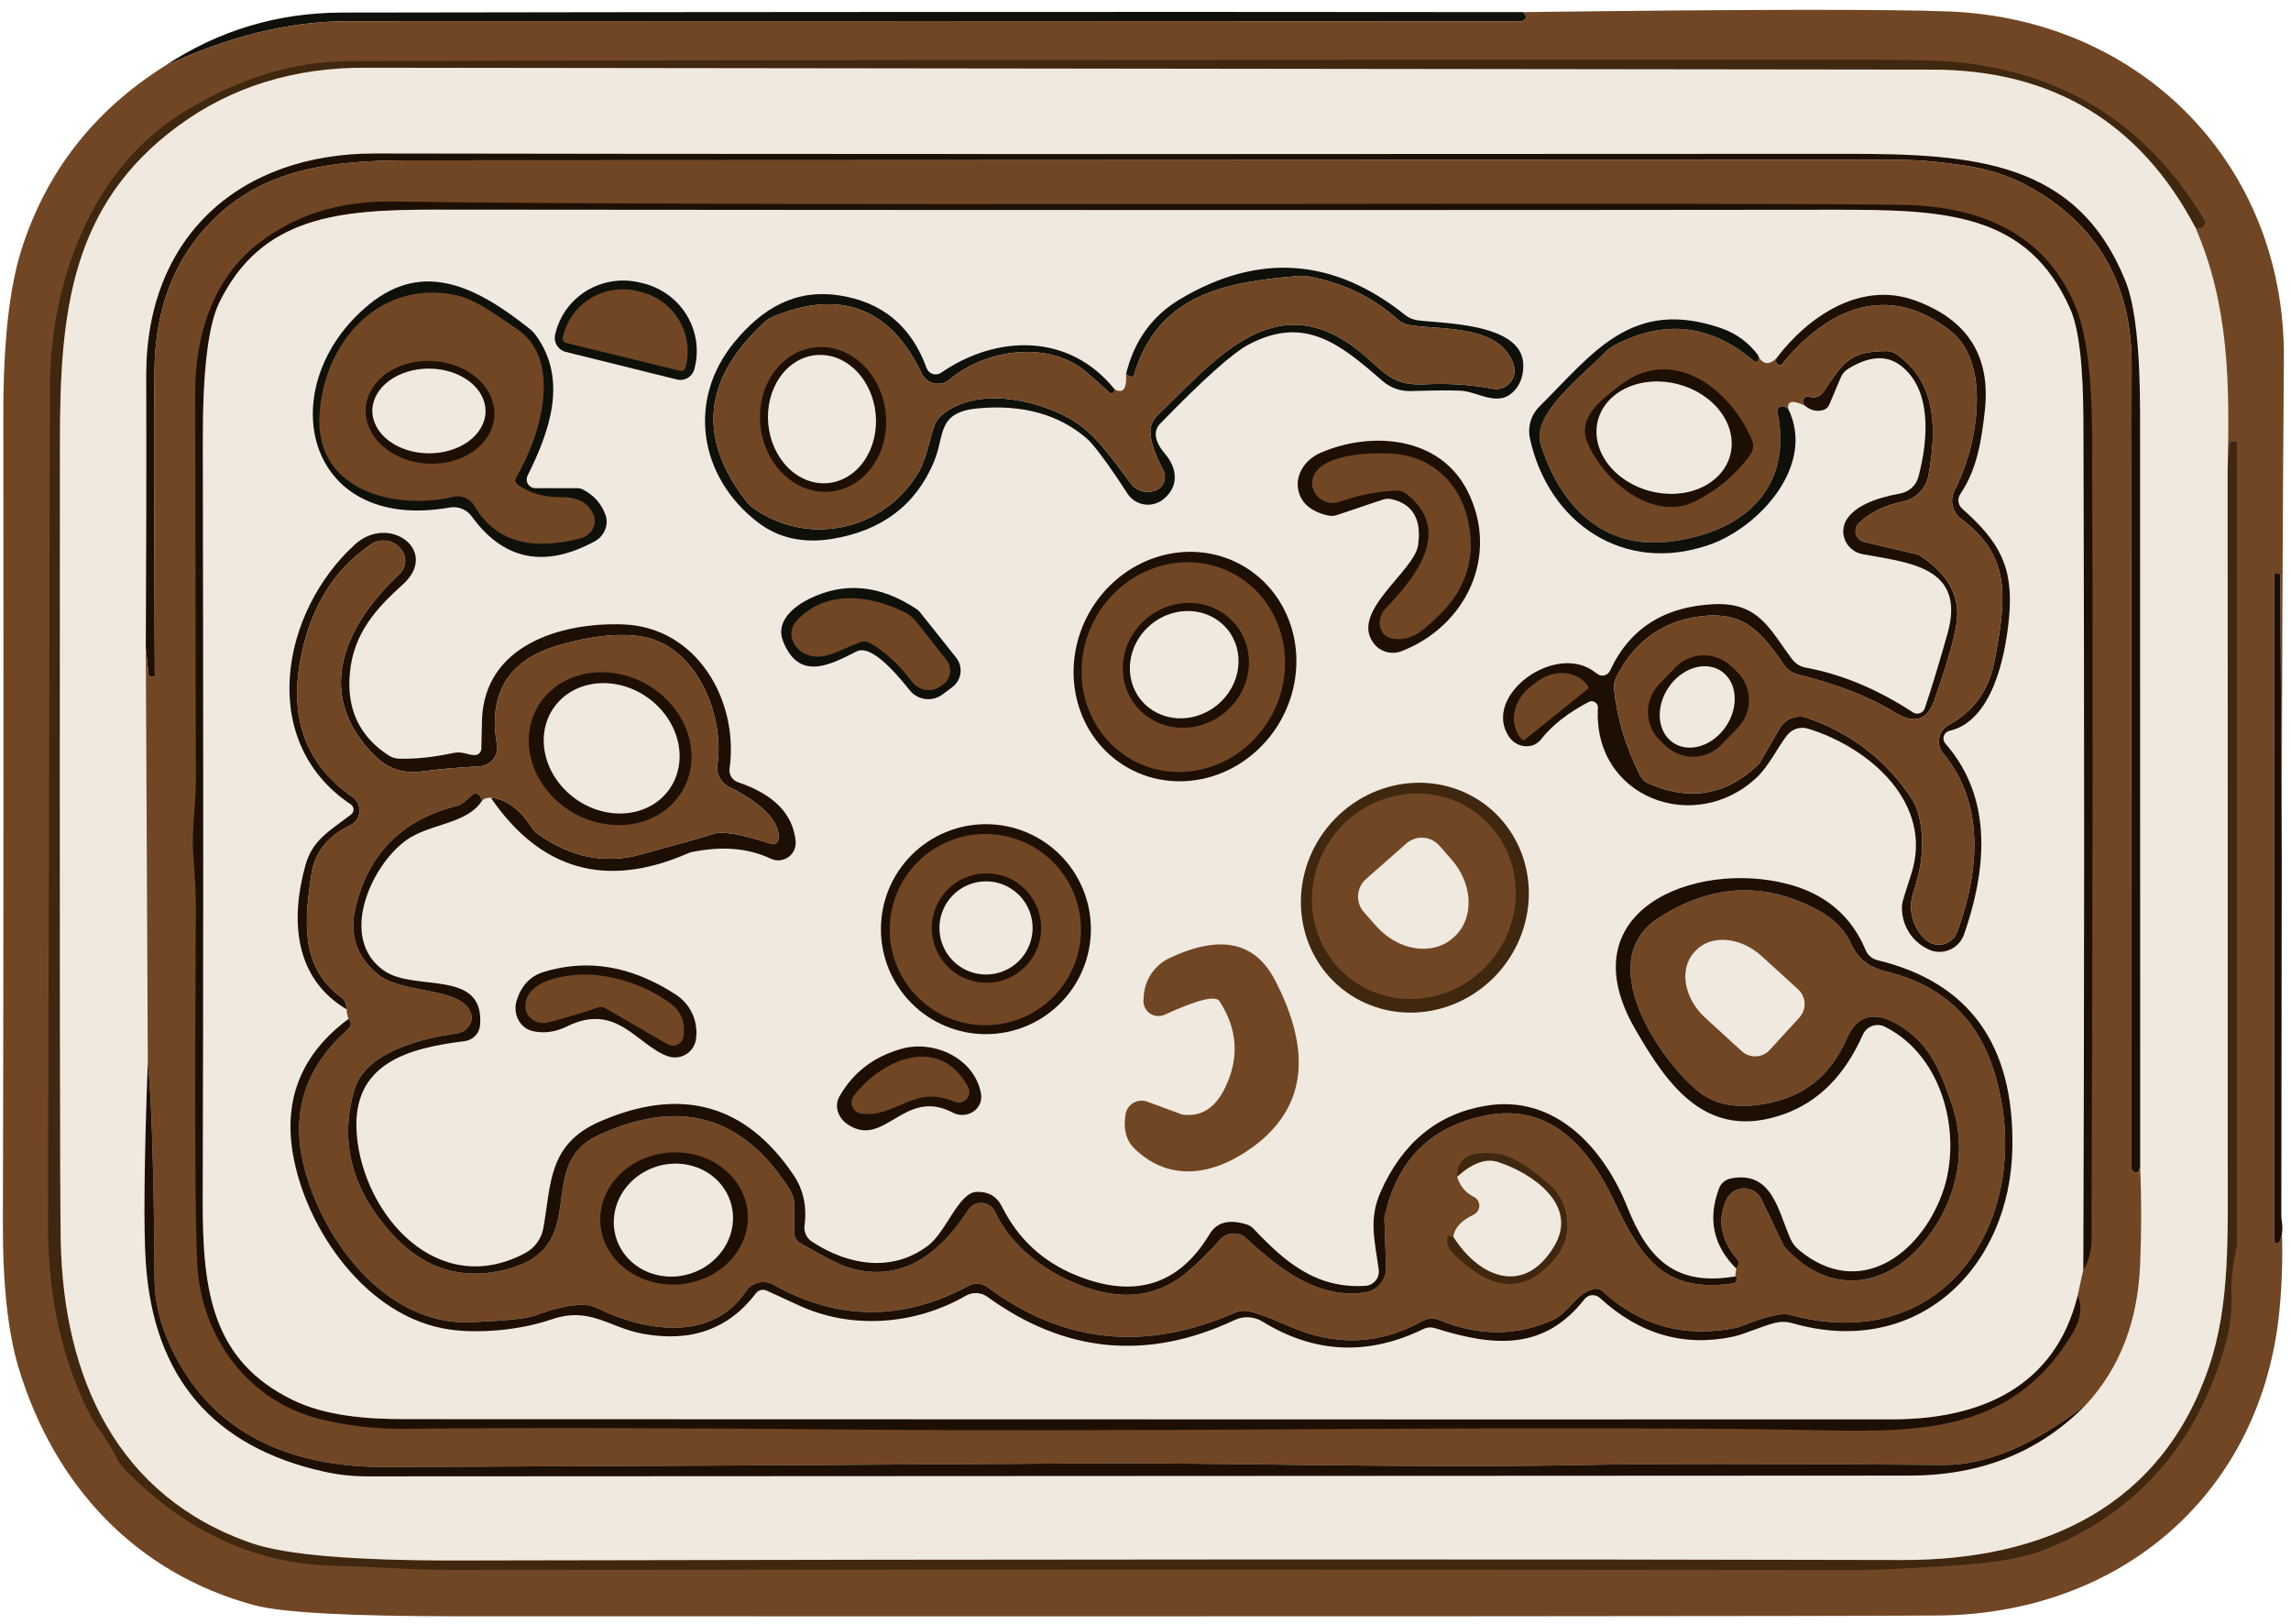 <?xml version="1.0" encoding="UTF-8"?> <svg xmlns="http://www.w3.org/2000/svg" width="206" height="146" viewBox="0 0 206 146" fill="none"><path d="M136.96 1.09C137.087 1.23 137.17 1.36 137.21 1.48C137.224 1.532 137.221 1.587 137.2 1.64C137.178 1.693 137.14 1.742 137.088 1.785C137.036 1.827 136.971 1.862 136.898 1.885C136.826 1.909 136.748 1.92 136.67 1.92C101.53 1.893 66.39 1.89 31.25 1.91C26.023 1.917 20.54 3.26 14.8 5.94C19.613 2.747 24.93 1.143 30.75 1.13C66.156 1.07 101.56 1.057 136.96 1.09Z" fill="#0E1009"></path><path d="M205.17 77.21L205.04 51.72C205.04 51.667 205.019 51.616 204.981 51.579C204.944 51.541 204.893 51.52 204.84 51.52H204.56C204.539 51.52 204.518 51.529 204.503 51.544C204.488 51.559 204.48 51.579 204.48 51.6V111.54C204.477 111.597 204.494 111.653 204.527 111.699C204.56 111.744 204.608 111.778 204.663 111.793C204.718 111.808 204.776 111.804 204.828 111.782C204.88 111.759 204.923 111.72 204.95 111.67C205.217 111.217 205.277 110.473 205.13 109.44C205.283 112.233 205.23 115 204.97 117.74C203.4 134.3 190.67 145.13 174.24 145.25C164.96 145.317 120.613 145.34 41.2 145.32C31.473 145.32 25.373 144.99 22.9 144.33C12.29 141.49 4.89 133.65 1.67 122.97C0.71 119.79 0.24 115.433 0.26 109.9C0.313 90.067 0.327 65.817 0.3 37.15C0.3 30.81 0.837 25.93 1.91 22.51C4.123 15.49 8.42 9.967 14.8 5.94C20.54 3.26 26.023 1.917 31.25 1.91C66.39 1.89 101.53 1.893 136.67 1.92C136.748 1.92 136.826 1.909 136.898 1.885C136.971 1.862 137.036 1.827 137.088 1.785C137.14 1.742 137.178 1.693 137.2 1.64C137.221 1.587 137.224 1.532 137.21 1.48C137.17 1.36 137.087 1.23 136.96 1.09C156.987 0.837 169.747 0.817 175.24 1.03C192.58 1.71 205.49 14.85 205.36 32.25C205.247 47.237 205.183 62.223 205.17 77.21Z" fill="#714625"></path><path d="M197.41 20.47C192.423 11.01 184.533 6.273 173.74 6.26C81.267 6.153 34.353 6.097 33 6.09C26.5 6.043 20.847 7.783 16.04 11.31C6.29 18.46 5.39 28.19 5.39 39.75C5.363 83.977 5.387 107.893 5.46 111.5C5.69 123.94 10.56 134.58 22.64 138.75C25.693 139.797 31.827 140.313 41.04 140.3C95.28 140.187 138.603 140.173 171.01 140.26C183.77 140.3 194.34 135.47 198.61 122.94C200.54 117.29 200.31 111.19 200.31 103.75C200.317 83.25 200.313 62.75 200.3 42.25L200.46 39.97C200.463 39.93 200.473 39.89 200.491 39.854C200.508 39.818 200.533 39.786 200.563 39.76C200.593 39.734 200.627 39.714 200.665 39.702C200.702 39.69 200.741 39.686 200.78 39.69L201.04 39.71C201.065 39.712 201.088 39.725 201.105 39.745C201.121 39.766 201.13 39.792 201.13 39.82V111.75C201.13 111.923 201.113 112.094 201.08 112.26C200.753 113.747 200.61 115.1 200.65 116.32C200.69 117.747 200.567 119.023 200.28 120.15C198 129.17 192.46 136.02 183.68 139.39C181.887 140.083 179.18 140.54 175.56 140.76C171.313 141.027 168.543 141.16 167.25 141.16C126.803 141.113 84.61 141.11 40.67 141.15C37.08 141.16 33.97 140.87 30.04 140.78C22.947 140.613 16.643 137.693 11.13 132.02C10.872 131.755 10.659 131.448 10.5 131.11C10.193 130.437 9.61 129.493 8.75 128.28C8.31 127.66 7.807 126.697 7.24 125.39C5.28 120.857 4.307 115.73 4.32 110.01C4.373 85.377 4.43 60.293 4.49 34.76C4.52 25.47 8.17 15.23 16.41 10.14C21.397 7.067 26.347 5.52 31.26 5.5C54.573 5.407 100.57 5.367 169.25 5.38C172.397 5.38 174.64 5.45 175.98 5.59C185.727 6.577 193.13 11.297 198.19 19.75C198.234 19.825 198.258 19.911 198.259 19.998C198.26 20.085 198.239 20.171 198.198 20.247C198.156 20.323 198.096 20.386 198.023 20.43C197.949 20.475 197.866 20.499 197.78 20.5C197.713 20.507 197.59 20.497 197.41 20.47Z" fill="#40270F"></path><path d="M197.41 20.47C200.44 27.45 200.49 34.45 200.3 42.25C200.313 62.75 200.317 83.25 200.31 103.75C200.31 111.19 200.54 117.29 198.61 122.94C194.34 135.47 183.77 140.3 171.01 140.26C138.603 140.173 95.28 140.187 41.04 140.3C31.827 140.313 25.693 139.797 22.64 138.75C10.56 134.58 5.69 123.94 5.46 111.5C5.387 107.893 5.363 83.977 5.39 39.75C5.39 28.19 6.29 18.46 16.04 11.31C20.847 7.783 26.5 6.043 33 6.09C34.353 6.097 81.267 6.153 173.74 6.26C184.533 6.273 192.423 11.01 197.41 20.47Z" fill="#F0E9DF"></path><path d="M192.44 104.97C192.34 105.243 192.263 105.387 192.21 105.4C192.138 105.417 192.063 105.417 191.991 105.4C191.919 105.384 191.851 105.351 191.794 105.305C191.736 105.259 191.69 105.2 191.658 105.134C191.626 105.067 191.609 104.994 191.61 104.92C191.597 87.587 191.617 63.55 191.67 32.81C191.683 25.45 188.533 20.067 182.22 16.66C180.633 15.8 178.77 15.207 176.63 14.88C174.377 14.54 172.417 14.37 170.75 14.37C155.63 14.363 110.963 14.38 36.75 14.42C30.17 14.42 24.25 15.07 19.67 19.28C15.89 22.753 13.963 27.413 13.89 33.26C13.843 36.453 13.853 45.623 13.92 60.77C13.92 60.786 13.914 60.801 13.902 60.812C13.891 60.824 13.876 60.83 13.86 60.83H13.57C13.518 60.83 13.467 60.811 13.428 60.776C13.389 60.74 13.365 60.692 13.36 60.64L13.11 58.28C13.156 50.107 13.17 41.93 13.15 33.75C13.13 21.28 21.54 13.78 33.75 13.8C61.17 13.853 105.203 13.863 165.85 13.83C177.59 13.82 186.77 14.48 191.12 25.28C191.993 27.46 192.43 31.47 192.43 37.31C192.43 59.883 192.433 82.437 192.44 104.97Z" fill="#1D0F03"></path><path d="M192.44 104.97C192.56 107.897 192.557 110.823 192.43 113.75C192.217 118.797 190.613 122.96 187.62 126.24C182.913 129.913 178.623 131.737 174.75 131.71C159.17 131.597 148.297 131.6 142.13 131.72C126.9 132.02 110.09 131.5 98.28 131.57C77.573 131.71 56.397 131.82 34.75 131.9C27.02 131.94 20.26 129.5 16.38 123.02C14.74 120.28 13.913 117.607 13.9 115C13.833 105.24 13.63 98.72 13.29 95.44L13.11 58.28L13.36 60.64C13.365 60.692 13.389 60.74 13.428 60.776C13.467 60.811 13.518 60.83 13.57 60.83H13.86C13.876 60.83 13.891 60.824 13.902 60.812C13.914 60.801 13.92 60.786 13.92 60.77C13.853 45.623 13.843 36.453 13.89 33.26C13.963 27.413 15.89 22.753 19.67 19.28C24.25 15.07 30.17 14.42 36.75 14.42C110.963 14.38 155.63 14.363 170.75 14.37C172.417 14.37 174.377 14.54 176.63 14.88C178.77 15.207 180.633 15.8 182.22 16.66C188.533 20.067 191.683 25.45 191.67 32.81C191.617 63.55 191.597 87.587 191.61 104.92C191.609 104.994 191.626 105.067 191.658 105.134C191.69 105.2 191.736 105.259 191.794 105.305C191.851 105.351 191.919 105.384 191.991 105.4C192.063 105.417 192.138 105.417 192.21 105.4C192.263 105.387 192.34 105.243 192.44 104.97Z" fill="#714625"></path><path d="M187.32 114.2C187.42 88.753 187.423 63.297 187.33 37.83C187.317 32.863 186.923 29.513 186.15 27.78C182.33 19.16 175 18.85 165.06 18.86C133.587 18.9 91.62 18.897 39.16 18.85C30.36 18.84 23.51 19.48 19.73 27.18C18.723 29.22 18.227 33.34 18.24 39.54C18.293 67.02 18.29 89.84 18.23 108C18.21 116.12 19.09 122.36 26.34 125.88C29.26 127.3 32.93 127.59 36.25 127.59C118.263 127.617 162.93 127.623 170.25 127.61C178.06 127.59 184.78 124.72 186.81 116.5C187.277 117.493 187.09 118.68 186.25 120.06C180.64 129.24 171.82 128.75 162 128.56C153.213 128.393 139.047 128.37 119.5 128.49C100.933 128.603 87.1 128.62 78 128.54C60.64 128.38 46.807 128.353 36.5 128.46C33.853 128.493 31.297 128.207 28.83 127.6C22.28 126 18.19 120.23 17.76 113.95C17.547 110.737 17.497 99.977 17.61 81.67C17.623 80.603 17.547 78.993 17.38 76.84C17.22 74.65 17.62 72.13 17.61 70.38C17.57 47.573 17.55 35.863 17.55 35.25C17.54 30.4 19.03 25.24 23.06 22.03C26.4 19.357 30.48 18.053 35.3 18.12C48.953 18.313 74.103 18.387 110.75 18.34C144.583 18.293 164.67 18.32 171.01 18.42C178.937 18.54 184.14 21.583 186.62 27.55C187.587 29.877 188.083 33.697 188.11 39.01C188.19 55.603 188.173 79.767 188.06 111.5C188.06 112.493 187.813 113.393 187.32 114.2Z" fill="#1D0F03"></path><path d="M187.32 114.2L186.81 116.5C184.78 124.72 178.06 127.59 170.25 127.61C162.93 127.623 118.263 127.617 36.25 127.59C32.93 127.59 29.26 127.3 26.34 125.88C19.09 122.36 18.21 116.12 18.23 108C18.29 89.84 18.293 67.02 18.24 39.54C18.227 33.34 18.723 29.22 19.73 27.18C23.51 19.48 30.36 18.84 39.16 18.85C91.62 18.897 133.587 18.9 165.06 18.86C175 18.85 182.33 19.16 186.15 27.78C186.923 29.513 187.317 32.863 187.33 37.83C187.423 63.297 187.42 88.753 187.32 114.2Z" fill="#F0E9DF"></path><path d="M100.22 35C100.2 35.24 100.113 35.37 99.96 35.39C99.936 35.396 99.91 35.396 99.888 35.389C99.864 35.382 99.844 35.368 99.83 35.35C98.597 34.25 97.857 33.597 97.61 33.39C94.24 30.61 88.67 31.37 85.37 34.13C85.181 34.287 84.959 34.399 84.72 34.458C84.482 34.516 84.233 34.52 83.994 34.467C83.754 34.415 83.53 34.309 83.339 34.157C83.148 34.005 82.994 33.811 82.89 33.59C80.077 27.697 75.64 25.98 69.58 28.44C69.263 28.566 68.974 28.749 68.73 28.98C63.223 34.033 62.683 39.4 67.11 45.08C67.309 45.338 67.548 45.565 67.82 45.75C72.84 49.21 79.45 47.6 82.49 42.63C83.41 41.12 83.59 39.3 84.07 38.14C84.195 37.844 84.39 37.577 84.64 37.36C87.65 34.76 92.93 35.85 96.09 37.58C98.47 38.88 99.96 41.22 101.68 43.48C101.924 43.804 102.265 44.042 102.654 44.157C103.043 44.272 103.459 44.259 103.84 44.12L103.89 44.1C104.066 44.035 104.226 43.933 104.359 43.801C104.492 43.669 104.595 43.51 104.662 43.335C104.728 43.159 104.756 42.972 104.744 42.785C104.731 42.597 104.679 42.415 104.59 42.25C103.87 40.91 103.487 39.79 103.44 38.89C103.428 38.613 103.474 38.337 103.575 38.08C103.677 37.823 103.832 37.591 104.03 37.4C109.52 32.07 115.09 25.1 123.03 32.26C124.9 33.95 125.63 34.67 128.19 34.55C130.35 34.457 132.35 34.59 134.19 34.95C134.477 35.007 134.774 34.988 135.052 34.895C135.329 34.801 135.577 34.636 135.771 34.416C135.964 34.196 136.096 33.929 136.154 33.642C136.212 33.355 136.193 33.058 136.1 32.78C134.86 29.1 129.46 29.7 126.7 29.22C126.308 29.148 125.948 28.971 125.66 28.71C123.453 26.717 120.78 25.43 117.64 24.85C117.355 24.797 117.065 24.784 116.78 24.81C110.07 25.36 104.11 26.49 101.96 33.71C101.893 33.95 101.657 33.927 101.25 33.64C101.977 30.64 103.6 28.39 106.12 26.89C113.173 22.697 119.923 23.18 126.37 28.34C126.659 28.564 126.998 28.714 127.36 28.78C129.3 29.1 136.93 28.93 136.97 32.81C136.983 33.763 136.713 34.537 136.16 35.13C134.71 36.7 132.88 35.17 131.25 35.12C130.403 35.087 128.937 35.1 126.85 35.16C125.917 35.186 125.011 34.861 124.31 34.25C120.5 30.93 117.31 28.3 112.25 30.99C110.83 31.743 108.18 34.117 104.3 38.11C104.173 38.24 104.075 38.395 104.009 38.565C103.944 38.735 103.914 38.917 103.92 39.1C103.947 39.613 104.22 40.173 104.74 40.78C105.9 42.13 106.01 43.78 104.59 44.9C104.348 45.09 104.07 45.228 103.773 45.305C103.475 45.382 103.166 45.397 102.864 45.348C102.562 45.299 102.274 45.187 102.018 45.021C101.763 44.854 101.545 44.636 101.38 44.38C100.107 42.4 99.037 40.9 98.17 39.88C97.997 39.68 97.81 39.496 97.61 39.33C95.117 37.237 91.91 36.363 87.99 36.71C84.19 37.05 84.99 39.11 83.97 41.54C82.337 45.413 79.29 47.717 74.83 48.45C72.19 48.883 69.933 48.367 68.06 46.9C62.84 42.82 61.77 35.96 66.02 30.78C68.52 27.74 71.47 25.98 75.39 26.55C79.303 27.123 81.947 29.307 83.32 33.1C83.366 33.224 83.441 33.336 83.537 33.427C83.633 33.518 83.748 33.586 83.875 33.625C84.001 33.665 84.135 33.675 84.266 33.655C84.397 33.635 84.521 33.585 84.63 33.51C89.62 30.07 96.14 29.92 100.22 35Z" fill="#0E1009"></path><path d="M100.22 35C100.987 35.42 101.33 34.967 101.25 33.64C101.657 33.927 101.893 33.95 101.96 33.71C104.11 26.49 110.07 25.36 116.78 24.81C117.065 24.784 117.355 24.797 117.64 24.85C120.78 25.43 123.453 26.717 125.66 28.71C125.948 28.971 126.308 29.148 126.7 29.22C129.46 29.7 134.86 29.1 136.1 32.78C136.193 33.058 136.212 33.355 136.154 33.642C136.096 33.929 135.964 34.196 135.771 34.416C135.577 34.636 135.329 34.801 135.052 34.895C134.774 34.988 134.477 35.007 134.19 34.95C132.35 34.59 130.35 34.457 128.19 34.55C125.63 34.67 124.9 33.95 123.03 32.26C115.09 25.1 109.52 32.07 104.03 37.4C103.832 37.591 103.677 37.823 103.575 38.08C103.474 38.337 103.428 38.613 103.44 38.89C103.487 39.79 103.87 40.91 104.59 42.25C104.679 42.415 104.731 42.597 104.744 42.785C104.756 42.972 104.728 43.159 104.662 43.335C104.595 43.51 104.492 43.669 104.359 43.801C104.226 43.933 104.066 44.035 103.89 44.1L103.84 44.12C103.459 44.259 103.043 44.272 102.654 44.157C102.265 44.042 101.924 43.804 101.68 43.48C99.96 41.22 98.47 38.88 96.09 37.58C92.93 35.85 87.65 34.76 84.64 37.36C84.39 37.577 84.195 37.844 84.07 38.14C83.59 39.3 83.41 41.12 82.49 42.63C79.45 47.6 72.84 49.21 67.82 45.75C67.548 45.565 67.309 45.338 67.11 45.08C62.683 39.4 63.223 34.033 68.73 28.98C68.974 28.749 69.263 28.566 69.58 28.44C75.64 25.98 80.077 27.697 82.89 33.59C82.994 33.811 83.148 34.005 83.339 34.157C83.53 34.309 83.754 34.415 83.994 34.467C84.233 34.52 84.482 34.516 84.72 34.458C84.959 34.399 85.181 34.287 85.37 34.13C88.67 31.37 94.24 30.61 97.61 33.39C97.857 33.597 98.597 34.25 99.83 35.35C99.844 35.368 99.864 35.382 99.888 35.389C99.91 35.396 99.936 35.396 99.96 35.39C100.113 35.37 100.2 35.24 100.22 35Z" fill="#714625"></path><path d="M42.41 46.42C42.187 46.117 41.885 45.882 41.537 45.742C41.188 45.603 40.808 45.564 40.44 45.63C27.26 47.96 24.37 34.6 33.19 27.37C38.16 23.3 43.01 25.9 47.63 29.57C47.855 29.749 48.054 29.961 48.22 30.2C51.09 34.21 49.38 38.86 47.44 42.76C47.38 42.879 47.352 43.012 47.358 43.145C47.364 43.278 47.404 43.407 47.474 43.521C47.544 43.634 47.642 43.727 47.759 43.792C47.875 43.857 48.007 43.891 48.14 43.89H51.9C52.065 43.89 52.232 43.928 52.39 44C53.37 44.5 54.05 45.25 54.43 46.25C54.596 46.687 54.59 47.175 54.411 47.622C54.233 48.069 53.895 48.445 53.46 48.68C48.947 51.113 45.263 50.36 42.41 46.42Z" fill="#0E1009"></path><path d="M50.87 31.64C50.536 31.557 50.249 31.345 50.071 31.051C49.892 30.757 49.838 30.404 49.92 30.07L49.95 29.94C50.348 28.337 51.373 26.96 52.8 26.11C54.227 25.261 55.939 25.009 57.56 25.41L57.86 25.48C59.48 25.883 60.875 26.906 61.74 28.324C62.604 29.741 62.867 31.437 62.47 33.04L62.44 33.17C62.357 33.504 62.145 33.791 61.851 33.969C61.557 34.147 61.204 34.202 60.87 34.12L50.87 31.64Z" fill="#0E1009"></path><path d="M50.93 30.84C50.874 30.827 50.822 30.803 50.776 30.77C50.73 30.737 50.691 30.695 50.661 30.647C50.632 30.598 50.612 30.545 50.603 30.488C50.594 30.432 50.596 30.375 50.61 30.32L50.64 30.19C50.812 29.488 51.122 28.827 51.552 28.245C51.981 27.663 52.523 27.171 53.144 26.798C53.765 26.424 54.455 26.177 55.173 26.069C55.891 25.961 56.624 25.996 57.33 26.17L57.62 26.24C58.325 26.413 58.99 26.723 59.575 27.151C60.161 27.579 60.657 28.118 61.034 28.737C61.411 29.355 61.662 30.041 61.773 30.755C61.884 31.47 61.852 32.199 61.68 32.9L61.65 33.03C61.621 33.14 61.551 33.234 61.454 33.292C61.356 33.35 61.24 33.367 61.13 33.34L50.93 30.84Z" fill="#714625"></path><path d="M46.53 43.55C47.583 44.33 48.9 44.713 50.48 44.7C51.98 44.687 52.95 45.227 53.39 46.32C53.471 46.521 53.504 46.738 53.485 46.958C53.466 47.176 53.397 47.392 53.281 47.59C53.165 47.788 53.007 47.964 52.815 48.105C52.623 48.246 52.404 48.35 52.17 48.41C47.637 49.583 44.463 48.607 42.65 45.48C42.468 45.162 42.188 44.911 41.853 44.765C41.518 44.619 41.145 44.586 40.79 44.67C35.47 45.9 28.61 44.11 28.71 37.75C28.82 31.35 33.64 25.18 40.76 26.48C42.81 26.85 44.77 28.45 46.47 29.57C50.71 32.39 48.54 39.37 46.41 42.94C46.352 43.039 46.333 43.155 46.355 43.268C46.377 43.38 46.439 43.48 46.53 43.55Z" fill="#714625"></path><path d="M162.27 36.46C162.117 36.313 162.073 36.153 162.14 35.98C162.227 35.72 162.363 35.61 162.55 35.65C162.743 35.69 162.873 35.713 162.94 35.72C163.134 35.738 163.329 35.705 163.505 35.624C163.681 35.543 163.831 35.418 163.94 35.26C165.64 32.82 166.1 31.55 169.64 31.57C169.96 31.576 170.269 31.674 170.53 31.85C174.25 34.43 174.1 38.82 173.41 42.71C173.306 43.295 173.03 43.835 172.617 44.261C172.203 44.687 171.671 44.979 171.09 45.1C169.45 45.433 168.137 46.077 167.15 47.03C167.022 47.154 166.929 47.311 166.882 47.484C166.834 47.656 166.834 47.838 166.881 48.011C166.928 48.183 167.02 48.34 167.149 48.465C167.277 48.59 167.436 48.678 167.61 48.72L172.37 49.84C172.476 49.866 172.577 49.91 172.67 49.97C175.03 51.537 176.133 53.397 175.98 55.55C175.88 56.923 175.187 59.417 173.9 63.03C173.287 64.763 172.13 65.113 170.43 64.08C168.097 62.653 165.177 61.51 161.67 60.65C161.154 60.521 160.702 60.208 160.4 59.77C158.29 56.7 156.73 54.87 152.71 55.44C149.37 55.92 146.907 57.743 145.32 60.91C145.163 61.224 145.097 61.574 145.13 61.92C145.383 64.533 146.163 67.13 147.47 69.71C147.638 70.04 147.913 70.301 148.25 70.45C151.97 72.07 155.263 71.49 158.13 68.71C158.177 68.664 158.217 68.61 158.25 68.55L160.03 65.48C160.271 65.059 160.652 64.735 161.107 64.565C161.562 64.395 162.062 64.39 162.52 64.55C166.527 65.95 169.663 68.39 171.93 71.87C172.123 72.169 172.277 72.495 172.39 72.84C173.083 75.06 172.97 77.513 172.05 80.2C171.804 80.916 171.766 81.687 171.939 82.425C172.112 83.162 172.49 83.837 173.03 84.37L173.09 84.43C173.299 84.638 173.557 84.791 173.841 84.873C174.124 84.955 174.424 84.964 174.713 84.899C175.002 84.834 175.27 84.698 175.493 84.502C175.717 84.307 175.887 84.058 175.99 83.78C177.96 78.42 178.52 72.29 174.72 67.73C174.562 67.538 174.448 67.314 174.387 67.073C174.326 66.832 174.319 66.581 174.367 66.337C174.414 66.093 174.516 65.862 174.663 65.662C174.811 65.462 175.001 65.298 175.22 65.18C177.48 63.967 178.86 62.023 179.36 59.35C180.41 53.68 180.84 50.02 176.34 46.65C175.95 46.358 175.678 45.937 175.571 45.462C175.465 44.987 175.532 44.49 175.76 44.06C177.69 40.44 179.19 32.82 175.44 29.81C169.77 25.25 164.25 27.77 160.23 32.75C160.208 32.778 160.18 32.8 160.149 32.818C160.118 32.834 160.084 32.845 160.048 32.849C160.013 32.852 159.977 32.849 159.943 32.839C159.909 32.829 159.878 32.812 159.85 32.79C159.697 32.67 159.653 32.48 159.72 32.22C162.57 28.47 167.28 25.22 172.21 27.02C176.957 28.747 179.04 32.077 178.46 37.01C178.18 39.44 177.82 42.14 176.27 44.41C176.132 44.612 176.073 44.857 176.102 45.1C176.132 45.343 176.248 45.567 176.43 45.73C179.72 48.66 181.08 50.89 180.65 55.51C180.3 59.25 179.07 64.84 175.29 65.71C175.173 65.737 175.064 65.795 174.975 65.876C174.887 65.958 174.821 66.061 174.783 66.176C174.746 66.29 174.739 66.413 174.763 66.531C174.787 66.649 174.841 66.759 174.92 66.85C178.573 71.023 179.133 76.743 176.6 84.01C176.491 84.323 176.316 84.61 176.088 84.851C175.86 85.092 175.584 85.282 175.277 85.407C174.971 85.533 174.641 85.592 174.311 85.581C173.98 85.569 173.656 85.487 173.36 85.34L173.31 85.31C172.573 84.951 171.962 84.378 171.555 83.664C171.149 82.951 170.966 82.13 171.03 81.31C171.043 81.13 171.313 80.237 171.84 78.63C173.93 72.29 168.15 67.21 162.56 65.51C162.235 65.412 161.888 65.412 161.562 65.509C161.237 65.607 160.947 65.799 160.73 66.06C159.93 67.03 159.08 68.85 157.96 69.9C152.43 75.12 143.22 71.75 143.68 63.64C143.687 63.541 143.667 63.442 143.622 63.353C143.577 63.264 143.509 63.189 143.424 63.135C143.34 63.081 143.242 63.05 143.141 63.046C143.04 63.041 142.94 63.064 142.85 63.11C140.97 64.103 139.54 65.227 138.56 66.48C138.392 66.694 138.173 66.861 137.921 66.967C137.669 67.073 137.391 67.116 137.11 67.091C136.829 67.067 136.553 66.976 136.304 66.827C136.056 66.677 135.842 66.472 135.68 66.23C133.21 62.54 139.92 57.64 143.46 60.47C143.607 60.59 143.74 60.67 143.86 60.71C144.036 60.763 144.225 60.751 144.392 60.675C144.559 60.6 144.693 60.467 144.77 60.3C146.53 56.5 149.667 54.507 154.18 54.32C158.22 54.16 159.18 56.69 161.16 59.29C161.462 59.682 161.897 59.946 162.38 60.03C165.607 60.623 168.817 61.963 172.01 64.05C172.101 64.109 172.204 64.147 172.312 64.159C172.419 64.172 172.528 64.161 172.631 64.125C172.733 64.089 172.826 64.031 172.902 63.953C172.978 63.876 173.036 63.783 173.07 63.68C173.697 61.827 174.38 59.583 175.12 56.95C176.82 50.89 171.49 50.58 167.46 49.82C167.117 49.755 166.794 49.606 166.522 49.387C166.249 49.168 166.036 48.886 165.902 48.566C165.768 48.247 165.716 47.9 165.753 47.559C165.789 47.217 165.912 46.891 166.11 46.61C166.85 45.557 168.433 44.81 170.86 44.37C171.249 44.302 171.61 44.124 171.9 43.858C172.191 43.593 172.399 43.25 172.5 42.87C173.4 39.5 173.72 34.98 170.88 32.85C169.613 31.897 168.037 32.007 166.15 33.18C165.87 33.355 165.65 33.617 165.52 33.93L164.48 36.39C164.43 36.503 164.357 36.603 164.268 36.684C164.178 36.765 164.073 36.825 163.96 36.86C163.387 37.04 162.823 36.907 162.27 36.46Z" fill="#1D0F03"></path><path d="M162.27 36.46C161.183 35.953 160.69 36.05 160.79 36.75C160.604 36.63 160.44 36.56 160.3 36.54C160.233 36.532 160.165 36.541 160.102 36.565C160.039 36.588 159.982 36.626 159.936 36.676C159.89 36.726 159.857 36.785 159.838 36.85C159.82 36.915 159.817 36.984 159.83 37.05C161.25 44.02 156.65 47.92 150.11 48.7C144.03 49.42 140.22 45.38 138.54 39.97C137.69 37.24 142.04 34.01 144.33 31.66C144.589 31.401 144.882 31.186 145.2 31.02C149.694 28.673 153.88 29.167 157.76 32.5C157.779 32.515 157.8 32.526 157.823 32.531C157.845 32.536 157.868 32.536 157.89 32.53C158.097 32.483 158.167 32.293 158.1 31.96C158.207 32.267 158.387 32.477 158.64 32.59C158.96 32.73 159.32 32.607 159.72 32.22C159.653 32.48 159.697 32.67 159.85 32.79C159.878 32.812 159.909 32.829 159.943 32.839C159.977 32.849 160.013 32.852 160.048 32.849C160.084 32.845 160.118 32.834 160.149 32.818C160.18 32.8 160.208 32.778 160.23 32.75C164.25 27.77 169.77 25.25 175.44 29.81C179.19 32.82 177.69 40.44 175.76 44.06C175.532 44.49 175.465 44.987 175.571 45.462C175.678 45.937 175.95 46.358 176.34 46.65C180.84 50.02 180.41 53.68 179.36 59.35C178.86 62.023 177.48 63.967 175.22 65.18C175.001 65.298 174.811 65.462 174.663 65.662C174.516 65.862 174.414 66.093 174.367 66.337C174.319 66.581 174.326 66.832 174.387 67.073C174.448 67.314 174.562 67.538 174.72 67.73C178.52 72.29 177.96 78.42 175.99 83.78C175.887 84.058 175.717 84.307 175.493 84.502C175.27 84.698 175.002 84.834 174.713 84.899C174.424 84.964 174.124 84.955 173.841 84.873C173.557 84.791 173.299 84.638 173.09 84.43L173.03 84.37C172.49 83.837 172.112 83.162 171.939 82.425C171.766 81.687 171.804 80.916 172.05 80.2C172.97 77.513 173.083 75.06 172.39 72.84C172.277 72.495 172.123 72.169 171.93 71.87C169.663 68.39 166.527 65.95 162.52 64.55C162.062 64.39 161.562 64.395 161.107 64.565C160.652 64.735 160.271 65.059 160.03 65.48L158.25 68.55C158.217 68.61 158.177 68.664 158.13 68.71C155.263 71.49 151.97 72.07 148.25 70.45C147.913 70.301 147.638 70.04 147.47 69.71C146.163 67.13 145.383 64.533 145.13 61.92C145.097 61.574 145.163 61.224 145.32 60.91C146.907 57.743 149.37 55.92 152.71 55.44C156.73 54.87 158.29 56.7 160.4 59.77C160.702 60.208 161.154 60.521 161.67 60.65C165.177 61.51 168.097 62.653 170.43 64.08C172.13 65.113 173.287 64.763 173.9 63.03C175.187 59.417 175.88 56.923 175.98 55.55C176.133 53.397 175.03 51.537 172.67 49.97C172.577 49.91 172.476 49.866 172.37 49.84L167.61 48.72C167.436 48.678 167.277 48.59 167.149 48.465C167.02 48.34 166.928 48.183 166.881 48.011C166.834 47.838 166.834 47.656 166.882 47.484C166.929 47.311 167.022 47.154 167.15 47.03C168.137 46.077 169.45 45.433 171.09 45.1C171.671 44.979 172.203 44.687 172.617 44.261C173.03 43.835 173.306 43.295 173.41 42.71C174.1 38.82 174.25 34.43 170.53 31.85C170.269 31.674 169.96 31.576 169.64 31.57C166.1 31.55 165.64 32.82 163.94 35.26C163.831 35.418 163.681 35.543 163.505 35.624C163.329 35.705 163.134 35.738 162.94 35.72C162.873 35.713 162.743 35.69 162.55 35.65C162.363 35.61 162.227 35.72 162.14 35.98C162.073 36.153 162.117 36.313 162.27 36.46Z" fill="#714625"></path><path d="M158.1 31.96C158.167 32.293 158.097 32.483 157.89 32.53C157.868 32.536 157.845 32.536 157.823 32.531C157.8 32.526 157.779 32.515 157.76 32.5C153.88 29.167 149.694 28.673 145.2 31.02C144.882 31.186 144.589 31.401 144.33 31.66C142.04 34.01 137.69 37.24 138.54 39.97C140.22 45.38 144.03 49.42 150.11 48.7C156.65 47.92 161.25 44.02 159.83 37.05C159.817 36.984 159.82 36.915 159.838 36.85C159.857 36.785 159.89 36.726 159.936 36.676C159.982 36.626 160.039 36.588 160.102 36.565C160.165 36.541 160.233 36.532 160.3 36.54C160.44 36.56 160.604 36.63 160.79 36.75C163.28 41.82 158.23 47.38 153.73 48.97C145.96 51.7 139.2 46.95 137.57 39.43C137.459 38.915 137.479 38.381 137.628 37.878C137.776 37.374 138.049 36.918 138.42 36.55C143.26 31.74 146.71 26.75 154.74 29.5C156.107 29.967 157.227 30.787 158.1 31.96Z" fill="#0E1009"></path><path d="M74.782 44.184C73.291 44.362 71.781 43.85 70.582 42.762C69.383 41.673 68.594 40.097 68.39 38.38C68.288 37.53 68.333 36.671 68.522 35.852C68.711 35.032 69.04 34.27 69.49 33.606C69.94 32.943 70.503 32.392 71.146 31.985C71.789 31.578 72.5 31.324 73.238 31.236C74.728 31.058 76.239 31.57 77.438 32.658C78.637 33.747 79.425 35.323 79.63 37.04C79.731 37.89 79.686 38.749 79.498 39.568C79.309 40.388 78.98 41.151 78.53 41.814C78.08 42.477 77.517 43.028 76.874 43.435C76.231 43.842 75.52 44.096 74.782 44.184Z" fill="#1D0F03"></path><path d="M74.454 43.434C73.173 43.556 71.888 43.065 70.88 42.072C69.873 41.078 69.226 39.663 69.081 38.136C68.937 36.61 69.308 35.099 70.111 33.934C70.915 32.769 72.085 32.047 73.366 31.926C74.647 31.805 75.932 32.295 76.939 33.288C77.947 34.282 78.594 35.697 78.738 37.224C78.883 38.75 78.512 40.262 77.709 41.426C76.905 42.591 75.734 43.313 74.454 43.434Z" fill="#F0E9DF"></path><path d="M44.449 37.423C44.374 38.647 43.694 39.782 42.557 40.581C41.42 41.379 39.921 41.775 38.388 41.681C37.629 41.635 36.885 41.47 36.198 41.195C35.511 40.92 34.894 40.542 34.384 40.081C33.873 39.62 33.479 39.085 33.223 38.508C32.966 37.931 32.854 37.322 32.891 36.717C32.965 35.493 33.646 34.358 34.783 33.559C35.919 32.761 37.419 32.365 38.952 32.459C39.711 32.505 40.455 32.67 41.142 32.945C41.829 33.219 42.445 33.598 42.956 34.059C43.466 34.52 43.861 35.055 44.117 35.632C44.373 36.209 44.486 36.818 44.449 37.423Z" fill="#1D0F03"></path><path d="M43.66 36.977C43.654 37.987 43.113 38.953 42.155 39.663C41.197 40.372 39.9 40.767 38.55 40.76C37.882 40.756 37.22 40.654 36.604 40.46C35.987 40.265 35.428 39.981 34.957 39.625C34.486 39.269 34.113 38.847 33.86 38.383C33.606 37.92 33.477 37.423 33.48 36.923C33.485 35.913 34.027 34.947 34.985 34.237C35.943 33.528 37.24 33.133 38.59 33.14C39.258 33.144 39.92 33.245 40.536 33.44C41.153 33.635 41.712 33.919 42.183 34.275C42.654 34.631 43.027 35.053 43.28 35.517C43.533 35.98 43.662 36.476 43.66 36.977Z" fill="#F0E9DF"></path><path d="M152.4 45.08C148.63 46.96 144.11 43.21 142.71 39.71C141.84 37.52 144 35.93 145.63 34.67C150.42 30.94 155.6 35.01 157.52 39.53C157.618 39.755 157.654 40.002 157.626 40.246C157.598 40.49 157.506 40.723 157.36 40.92C156.047 42.7 154.394 44.087 152.4 45.08Z" fill="#1D0F03"></path><path d="M155.578 40.91C155.413 41.542 155.095 42.127 154.643 42.631C154.191 43.136 153.614 43.551 152.944 43.853C152.275 44.154 151.526 44.336 150.741 44.389C149.956 44.441 149.15 44.362 148.369 44.157C146.791 43.743 145.411 42.84 144.532 41.646C143.653 40.452 143.347 39.064 143.681 37.789C143.847 37.158 144.165 36.573 144.617 36.068C145.069 35.564 145.646 35.149 146.315 34.847C146.985 34.546 147.733 34.364 148.519 34.311C149.304 34.259 150.11 34.338 150.891 34.543C152.469 34.957 153.849 35.86 154.728 37.054C155.607 38.248 155.913 39.636 155.578 40.91Z" fill="#F0E9DF"></path><path d="M123.55 57.88C121.29 55.04 127.16 51.4 127.51 49.02C127.844 46.713 127.054 45.333 125.14 44.88C124.872 44.821 124.596 44.835 124.34 44.92L120.2 46.31C119.951 46.395 119.681 46.409 119.42 46.35C117.907 46.003 117.017 45.26 116.75 44.12C116.598 43.473 116.712 42.778 117.072 42.157C117.432 41.535 118.016 41.027 118.72 40.72C123.24 38.75 129.45 39.17 131.96 44.16C134.9 50.02 131.76 56.33 126.02 58.55C125.588 58.715 125.116 58.74 124.671 58.619C124.227 58.499 123.834 58.24 123.55 57.88Z" fill="#1D0F03"></path><path d="M125.55 44.11C123.87 44.177 122.18 44.51 120.48 45.11C120.13 45.233 119.75 45.253 119.387 45.167C119.024 45.08 118.697 44.891 118.448 44.625C118.2 44.359 118.041 44.028 117.993 43.675C117.945 43.323 118.01 42.965 118.18 42.65C119.15 40.86 122.92 40.68 125.05 40.78C128.65 40.95 131.16 43.32 131.95 46.58C132.776 49.98 131.91 52.91 129.35 55.37C127.9 56.76 126.86 57.73 125.13 57.4C124.872 57.35 124.64 57.225 124.456 57.038C124.273 56.851 124.146 56.609 124.088 56.338C124.029 56.066 124.042 55.775 124.126 55.494C124.209 55.212 124.359 54.952 124.56 54.74C127.29 51.87 130.66 47.74 126.47 44.41C126.211 44.203 125.885 44.097 125.55 44.11Z" fill="#714625"></path><path d="M44.13 71.72C45.51 71.853 46.733 72.743 47.8 74.39C47.945 74.615 48.132 74.811 48.35 74.97C51.297 77.083 54.367 77.707 57.56 76.84C61.1 75.88 63.33 75.25 64.25 74.95C64.996 74.71 66.707 75.02 69.38 75.88C69.444 75.901 69.511 75.908 69.578 75.9C69.645 75.893 69.709 75.87 69.766 75.835C69.823 75.8 69.872 75.752 69.909 75.696C69.946 75.64 69.97 75.577 69.98 75.51C70.31 73.41 67.2 71.55 65.58 70.76C65.209 70.581 64.904 70.288 64.712 69.924C64.519 69.561 64.448 69.146 64.51 68.74C65.16 64.38 62.66 58.03 57.7 57.23C55.673 56.897 53.19 57.157 50.25 58.01C45.736 59.317 43.88 62.287 44.68 66.92C44.721 67.156 44.712 67.398 44.654 67.631C44.595 67.863 44.488 68.08 44.34 68.267C44.191 68.454 44.005 68.608 43.793 68.717C43.581 68.826 43.348 68.888 43.11 68.9C41.23 69 39.553 69.147 38.08 69.34C35.65 69.66 34.35 68.8 32.9 67.08C28.4 61.7 31.33 55.91 35.92 51.6C36.235 51.305 36.42 50.898 36.435 50.467C36.45 50.035 36.294 49.616 36 49.3L35.94 49.23C35.614 48.882 35.174 48.661 34.701 48.608C34.228 48.554 33.752 48.672 33.36 48.94C29.947 51.253 27.82 54.773 26.98 59.5C26.04 64.767 27.613 68.82 31.7 71.66C31.91 71.808 32.078 72.008 32.188 72.241C32.297 72.474 32.344 72.731 32.324 72.987C32.304 73.243 32.217 73.49 32.073 73.703C31.928 73.916 31.731 74.087 31.5 74.2C29.48 75.173 28.32 76.61 28.02 78.51C27.35 82.83 26.98 86.96 30.72 89.69C30.836 89.775 30.933 89.883 31.004 90.007C31.075 90.131 31.117 90.269 31.13 90.41L31.17 90.75C26.42 87.94 26.1 82.63 27.48 77.74C28.1 75.53 29.61 74.73 31.57 73.23C31.64 73.176 31.697 73.106 31.735 73.025C31.773 72.945 31.791 72.856 31.789 72.767C31.786 72.678 31.762 72.591 31.718 72.514C31.675 72.436 31.614 72.37 31.54 72.32C23.07 66.67 25.29 54.96 31.92 48.95C34.99 46.16 39.55 49.53 36.24 52.53C33.84 54.7 31.76 56.93 31.45 60.6C31.177 63.787 32.337 66.223 34.93 67.91C35.205 68.093 35.52 68.197 35.84 68.21C37.28 68.263 38.92 68.093 40.76 67.7C41.64 67.52 42.07 67.91 42.71 67.89C42.861 67.885 43.005 67.822 43.111 67.714C43.217 67.606 43.277 67.461 43.28 67.31C43.293 66.423 43.313 65.567 43.34 64.74C43.55 58.03 50.39 55.94 56.03 56.14C62.71 56.38 66.45 63.05 65.6 69.09C65.564 69.356 65.62 69.624 65.759 69.851C65.898 70.077 66.11 70.247 66.36 70.33C69.58 71.417 71.306 73.183 71.54 75.63C71.567 75.907 71.52 76.186 71.404 76.439C71.288 76.692 71.106 76.91 70.879 77.07C70.651 77.229 70.384 77.326 70.107 77.349C69.829 77.371 69.551 77.32 69.3 77.2C67.306 76.26 64.97 76.057 62.29 76.59C62.137 76.617 61.986 76.664 61.84 76.73C54.513 79.923 48.61 78.253 44.13 71.72Z" fill="#1D0F03"></path><path d="M44.13 71.72C43.77 71.713 43.507 71.803 43.34 71.99C43.207 71.49 42.963 71.287 42.61 71.38C42.546 71.393 42.489 71.425 42.45 71.47C41.883 72.043 41.44 72.37 41.12 72.45C36.193 73.67 33.143 76.717 31.97 81.59C31.377 84.057 32.077 86.083 34.07 87.67C36.22 89.37 41.66 88.73 42.36 91.16C42.413 91.349 42.421 91.547 42.383 91.742C42.345 91.936 42.262 92.123 42.14 92.289C42.018 92.455 41.859 92.596 41.674 92.703C41.49 92.81 41.284 92.881 41.07 92.91C37.9 93.35 32.89 94.6 31.89 97.92C30.503 102.54 31.58 106.833 35.12 110.8C37.993 114.027 41.427 115.147 45.42 114.16C53.44 112.19 47.85 104.87 53.74 102.1C61.087 98.66 66.857 100.3 71.05 107.02C71.292 107.406 71.42 107.853 71.42 108.31V110.83C71.42 111.021 71.471 111.209 71.568 111.375C71.664 111.54 71.803 111.676 71.97 111.77C74.117 113.017 75.56 113.75 76.3 113.97C81.1 115.42 84.55 112.68 87.06 108.79C87.193 108.583 87.38 108.415 87.6 108.304C87.82 108.193 88.066 108.143 88.312 108.159C88.558 108.176 88.795 108.258 88.999 108.397C89.203 108.536 89.365 108.727 89.47 108.95C91.22 112.73 95.26 115.13 98.57 116.03C101.737 116.89 104.493 116.313 106.84 114.3C107.8 113.473 108.76 112.52 109.72 111.44C109.866 111.278 110.043 111.147 110.24 111.054C110.437 110.961 110.651 110.908 110.869 110.899C111.087 110.889 111.304 110.924 111.509 110.999C111.713 111.075 111.901 111.191 112.06 111.34C115.09 114.15 118.54 116.82 122.74 116.2C123.281 116.121 123.774 115.845 124.123 115.424C124.473 115.002 124.653 114.467 124.63 113.92L124.48 109.58C124.473 109.554 124.473 109.523 124.48 109.49C125.587 104.29 128.677 101.213 133.75 100.26C139.42 99.2 142.91 103.25 145.12 107.95C147.64 113.32 149.78 116.26 155.85 115.39C155.925 115.382 155.995 115.349 156.05 115.297C156.104 115.244 156.139 115.175 156.15 115.1C156.177 114.92 156.137 114.807 156.03 114.76L156.12 114.06C156.373 113.74 156.4 113.46 156.2 113.22C154.713 111.453 154.397 109.66 155.25 107.84C155.391 107.543 155.612 107.292 155.89 107.116C156.167 106.94 156.488 106.846 156.817 106.845C157.145 106.844 157.467 106.936 157.746 107.11C158.024 107.285 158.247 107.534 158.39 107.83L160.37 111.97C160.397 112.023 160.43 112.074 160.47 112.12C164.57 116.67 169.81 115.8 173.29 111.29C175.9 107.9 176.96 103.52 175.47 99.19C174.39 96.05 173.41 93.77 170.72 92.15C168.54 90.84 166.98 91.28 166.07 93.35C164.48 96.99 161.84 98.94 157.75 99.38C155.67 99.6 153.97 99.167 152.65 98.08C149.22 95.25 143.13 86.36 149.16 82.51C153.953 79.45 158.747 79.237 163.54 81.87C164.92 82.624 165.887 83.614 166.44 84.84C167.027 86.133 168.033 86.953 169.46 87.3C174.43 88.5 177.76 91.36 179.31 96.35C183.16 108.72 175.51 122.09 161.03 118.24C160.72 118.154 160.4 118.134 160.09 118.18C159.143 118.313 157.997 118.657 156.65 119.21C156.477 119.283 156.3 119.34 156.12 119.38C151.507 120.32 147.507 119.23 144.12 116.11C144.003 116.006 143.862 115.932 143.71 115.895C143.558 115.859 143.4 115.86 143.25 115.9C141.66 116.35 141.06 118.03 139.64 118.67C136.393 120.137 133 120.147 129.46 118.7C129.201 118.591 128.922 118.543 128.642 118.558C128.363 118.574 128.092 118.653 127.85 118.79C124.023 120.93 120.03 121.073 115.87 119.22C114.157 118.46 112.927 118.013 112.18 117.88C111.795 117.815 111.402 117.864 111.05 118.02C103.003 121.553 95.587 120.79 88.8 115.73C88.558 115.551 88.271 115.443 87.972 115.42C87.673 115.397 87.374 115.46 87.11 115.6C81.19 118.787 75.337 118.757 69.55 115.51C69.137 115.278 68.651 115.21 68.192 115.319C67.732 115.429 67.331 115.708 67.07 116.1C64.01 120.66 58.11 119.76 53.71 117.62C53.498 117.514 53.272 117.437 53.04 117.39C51.953 117.17 50.29 117.473 48.05 118.3C47.39 118.547 45.513 118.74 42.42 118.88C34.42 119.25 28.66 110.94 27.22 104.38C26.22 99.834 27.543 95.917 31.19 92.63C31.403 92.437 31.52 92.28 31.54 92.16C31.573 91.953 31.507 91.77 31.34 91.61C31.227 91.29 31.17 91.003 31.17 90.75L31.13 90.41C31.117 90.269 31.075 90.131 31.004 90.007C30.933 89.883 30.836 89.775 30.72 89.69C26.98 86.96 27.35 82.83 28.02 78.51C28.32 76.61 29.48 75.173 31.5 74.2C31.731 74.087 31.928 73.916 32.073 73.703C32.217 73.49 32.304 73.243 32.324 72.987C32.344 72.731 32.297 72.474 32.188 72.241C32.078 72.008 31.91 71.808 31.7 71.66C27.613 68.82 26.04 64.767 26.98 59.5C27.82 54.773 29.947 51.253 33.36 48.94C33.752 48.672 34.228 48.554 34.701 48.608C35.174 48.661 35.614 48.882 35.94 49.23L36 49.3C36.294 49.616 36.45 50.035 36.435 50.467C36.42 50.898 36.235 51.305 35.92 51.6C31.33 55.91 28.4 61.7 32.9 67.08C34.35 68.8 35.65 69.66 38.08 69.34C39.553 69.147 41.23 69 43.11 68.9C43.348 68.888 43.581 68.826 43.793 68.717C44.005 68.608 44.191 68.454 44.34 68.267C44.488 68.08 44.595 67.863 44.654 67.631C44.712 67.398 44.721 67.156 44.68 66.92C43.88 62.287 45.736 59.317 50.25 58.01C53.19 57.157 55.673 56.897 57.7 57.23C62.66 58.03 65.16 64.38 64.51 68.74C64.448 69.146 64.519 69.561 64.712 69.924C64.904 70.288 65.209 70.581 65.58 70.76C67.2 71.55 70.31 73.41 69.98 75.51C69.97 75.577 69.946 75.64 69.909 75.696C69.872 75.752 69.823 75.8 69.766 75.835C69.709 75.87 69.645 75.893 69.578 75.9C69.511 75.908 69.444 75.901 69.38 75.88C66.707 75.02 64.996 74.71 64.25 74.95C63.33 75.25 61.1 75.88 57.56 76.84C54.367 77.707 51.297 77.083 48.35 74.97C48.132 74.811 47.945 74.615 47.8 74.39C46.733 72.743 45.51 71.853 44.13 71.72Z" fill="#714625"></path><path d="M101.452 69.052C100.319 68.419 99.33 67.556 98.539 66.513C97.749 65.47 97.174 64.267 96.847 62.972C96.519 61.677 96.446 60.317 96.631 58.968C96.816 57.619 97.256 56.308 97.925 55.11C99.278 52.691 101.483 50.878 104.056 50.072C106.63 49.265 109.361 49.53 111.648 50.808C112.781 51.441 113.77 52.304 114.56 53.347C115.351 54.39 115.926 55.593 116.253 56.888C116.581 58.183 116.654 59.543 116.469 60.892C116.284 62.241 115.844 63.552 115.174 64.75C113.822 67.169 111.617 68.982 109.043 69.789C106.47 70.595 103.739 70.33 101.452 69.052Z" fill="#1D0F03"></path><path d="M102.059 68.464C99.922 67.37 98.33 65.428 97.634 63.064C96.937 60.7 97.192 58.107 98.344 55.857C99.495 53.607 101.448 51.884 103.773 51.066C106.098 50.248 108.605 50.403 110.742 51.496C112.878 52.59 114.47 54.532 115.167 56.896C115.863 59.261 115.608 61.853 114.457 64.103C113.305 66.353 111.352 68.076 109.027 68.894C106.702 69.712 104.196 69.557 102.059 68.464Z" fill="#714625"></path><path d="M205.17 77.21L205.13 109.44C205.277 110.473 205.217 111.217 204.95 111.67C204.923 111.72 204.88 111.759 204.828 111.782C204.776 111.804 204.718 111.808 204.663 111.793C204.608 111.778 204.56 111.744 204.527 111.699C204.494 111.653 204.477 111.597 204.48 111.54V51.6C204.48 51.579 204.488 51.559 204.503 51.544C204.518 51.529 204.539 51.52 204.56 51.52H204.84C204.893 51.52 204.944 51.541 204.981 51.579C205.019 51.616 205.04 51.667 205.04 51.72L205.17 77.21Z" fill="#1D0F03"></path><path d="M85.64 61.77L84.76 62.43C84.314 62.768 83.753 62.917 83.198 62.846C82.642 62.775 82.137 62.489 81.79 62.05C79.563 59.243 77.973 58.083 77.02 58.57C74.62 59.79 71.85 61.27 70.41 57.65C69.7 55.87 71.39 54.53 72.72 53.86C75.907 52.28 79.137 52.58 82.41 54.76C82.523 54.833 82.621 54.921 82.7 55.02L85.97 59.12C86.125 59.315 86.24 59.54 86.308 59.78C86.375 60.02 86.394 60.271 86.363 60.517C86.332 60.764 86.253 61.002 86.129 61.218C86.004 61.433 85.838 61.62 85.64 61.77Z" fill="#0E1009"></path><path d="M85.11 59.34C85.238 59.505 85.332 59.695 85.386 59.897C85.439 60.099 85.452 60.31 85.422 60.516C85.392 60.723 85.32 60.921 85.212 61.099C85.103 61.276 84.96 61.43 84.79 61.55L84.58 61.7C84.187 61.983 83.699 62.1 83.22 62.028C82.742 61.955 82.311 61.697 82.02 61.31C80.9 59.817 79.657 58.663 78.29 57.85C78.14 57.76 77.973 57.705 77.799 57.689C77.626 57.674 77.452 57.698 77.29 57.76C75.24 58.55 73.89 59.56 72.3 58.74C72.035 58.604 71.801 58.416 71.613 58.189C71.426 57.961 71.291 57.702 71.219 57.429C71.147 57.156 71.139 56.877 71.196 56.614C71.254 56.351 71.374 56.11 71.55 55.91C74.11 52.97 78.27 53.46 81.42 55.09C81.796 55.281 82.123 55.551 82.38 55.88L85.11 59.34Z" fill="#714625"></path><path d="M111.103 56.159C112.026 57.288 112.441 58.756 112.256 60.241C112.07 61.726 111.3 63.105 110.113 64.076C109.526 64.557 108.854 64.923 108.137 65.153C107.419 65.383 106.669 65.474 105.93 65.418C105.191 65.363 104.478 65.163 103.831 64.831C103.183 64.499 102.614 64.04 102.157 63.481C101.233 62.352 100.818 60.884 101.004 59.399C101.189 57.914 101.96 56.535 103.146 55.564C103.734 55.083 104.405 54.717 105.123 54.487C105.841 54.257 106.59 54.167 107.329 54.222C108.068 54.277 108.782 54.477 109.429 54.809C110.076 55.142 110.645 55.6 111.103 56.159Z" fill="#1D0F03"></path><path d="M110.354 56.567C111.145 57.527 111.495 58.784 111.328 60.061C111.161 61.339 110.491 62.532 109.463 63.379C108.955 63.798 108.374 64.12 107.754 64.326C107.134 64.531 106.487 64.617 105.85 64.577C105.214 64.537 104.599 64.374 104.043 64.095C103.486 63.816 102.998 63.428 102.606 62.953C101.815 61.993 101.465 60.736 101.632 59.459C101.799 58.181 102.469 56.988 103.497 56.141C104.005 55.722 104.586 55.4 105.206 55.195C105.826 54.989 106.473 54.904 107.11 54.943C107.746 54.983 108.361 55.147 108.917 55.425C109.474 55.704 109.962 56.092 110.354 56.567Z" fill="#F0E9DF"></path><path d="M154.789 66.952C154.133 67.631 153.235 68.022 152.291 68.038C151.347 68.055 150.435 67.695 149.755 67.04L149.266 66.567C148.93 66.243 148.661 65.855 148.474 65.426C148.288 64.997 148.188 64.536 148.18 64.069C148.172 63.601 148.256 63.137 148.427 62.702C148.598 62.267 148.854 61.87 149.178 61.533L150.651 60.008C151.307 59.329 152.206 58.938 153.15 58.922C154.094 58.906 155.006 59.265 155.685 59.921L156.174 60.393C156.51 60.718 156.779 61.105 156.966 61.534C157.152 61.963 157.252 62.424 157.261 62.892C157.269 63.359 157.185 63.824 157.013 64.258C156.842 64.694 156.587 65.091 156.262 65.427L154.789 66.952Z" fill="#1D0F03"></path><path d="M150.451 66.784C149.764 66.324 149.332 65.543 149.25 64.613C149.169 63.682 149.445 62.679 150.017 61.824C150.301 61.401 150.648 61.027 151.041 60.723C151.433 60.419 151.862 60.191 152.303 60.053C152.744 59.915 153.189 59.868 153.612 59.917C154.035 59.966 154.428 60.108 154.768 60.336C155.456 60.796 155.888 61.577 155.969 62.507C156.051 63.438 155.775 64.441 155.203 65.296C154.919 65.719 154.571 66.093 154.179 66.397C153.787 66.701 153.358 66.929 152.917 67.067C152.476 67.205 152.031 67.251 151.608 67.203C151.185 67.154 150.792 67.012 150.451 66.784Z" fill="#F0E9DF"></path><path d="M61.399 71.025C60.528 72.558 59.003 73.637 57.161 74.025C55.319 74.413 53.31 74.077 51.575 73.092C49.841 72.107 48.524 70.553 47.914 68.772C47.304 66.991 47.45 65.129 48.322 63.596C49.193 62.062 50.717 60.983 52.559 60.595C54.402 60.207 56.411 60.543 58.145 61.528C59.879 62.513 61.196 64.067 61.806 65.848C62.416 67.629 62.27 69.491 61.399 71.025Z" fill="#1D0F03"></path><path d="M137.12 66.49C137.098 66.508 137.072 66.522 137.044 66.531C137.017 66.539 136.988 66.542 136.959 66.539C136.93 66.537 136.902 66.528 136.876 66.514C136.851 66.501 136.828 66.482 136.81 66.46L136.71 66.33C136.212 65.711 136.018 64.888 136.172 64.042C136.325 63.196 136.814 62.397 137.53 61.82L138.09 61.37C138.445 61.084 138.846 60.86 139.269 60.713C139.692 60.566 140.129 60.498 140.555 60.513C140.982 60.528 141.389 60.625 141.753 60.8C142.118 60.974 142.433 61.222 142.68 61.53L142.78 61.66C142.798 61.683 142.811 61.709 142.819 61.737C142.826 61.765 142.828 61.795 142.825 61.823C142.821 61.852 142.811 61.88 142.797 61.905C142.782 61.93 142.763 61.952 142.74 61.97L137.12 66.49Z" fill="#714625"></path><path d="M60.171 70.982C59.744 71.579 59.187 72.075 58.532 72.44C57.878 72.805 57.138 73.034 56.356 73.112C55.573 73.19 54.764 73.117 53.973 72.896C53.182 72.675 52.425 72.311 51.746 71.825C50.374 70.843 49.402 69.423 49.042 67.876C48.683 66.329 48.966 64.783 49.829 63.578C50.256 62.981 50.813 62.486 51.468 62.12C52.122 61.755 52.862 61.526 53.644 61.448C54.427 61.37 55.237 61.443 56.028 61.664C56.819 61.885 57.575 62.249 58.254 62.735C59.626 63.717 60.598 65.137 60.958 66.684C61.317 68.231 61.034 69.777 60.171 70.982Z" fill="#F0E9DF"></path><path d="M120.661 88.897C118.573 87.224 117.261 84.756 117.014 82.038C116.767 79.32 117.606 76.573 119.345 74.401C121.085 72.23 123.583 70.812 126.29 70.46C128.996 70.108 131.69 70.85 133.779 72.523C135.867 74.197 137.179 76.664 137.426 79.382C137.673 82.1 136.834 84.847 135.094 87.019C133.355 89.19 130.857 90.608 128.15 90.96C125.443 91.312 122.75 90.57 120.661 88.897Z" fill="#40270F"></path><path d="M121.368 87.956C119.476 86.478 118.269 84.284 118.013 81.856C117.756 79.428 118.47 76.965 119.999 75.008C120.755 74.04 121.689 73.225 122.747 72.61C123.804 71.995 124.965 71.592 126.162 71.425C127.36 71.257 128.57 71.328 129.725 71.633C130.88 71.939 131.956 72.473 132.893 73.204C134.784 74.682 135.991 76.876 136.248 79.304C136.504 81.733 135.79 84.195 134.262 86.152C133.505 87.12 132.571 87.935 131.514 88.55C130.456 89.165 129.295 89.568 128.098 89.735C126.901 89.903 125.69 89.832 124.535 89.527C123.381 89.221 122.304 88.688 121.368 87.956Z" fill="#714625"></path><path d="M43.34 71.99C41.98 74.14 38.55 74.03 36.46 75.59C33.28 77.95 30.43 84.43 34.54 87.28C37.32 89.21 43.55 87.06 43.17 92.14C43.145 92.508 42.993 92.856 42.739 93.124C42.486 93.393 42.146 93.564 41.78 93.61C36.74 94.23 31.55 95.57 32.08 102.01C32.67 109.21 39.34 116.87 47.23 112.66C47.648 112.435 48.011 112.12 48.291 111.738C48.572 111.355 48.763 110.915 48.85 110.45C49.57 106.5 49.24 102.89 53.93 100.84C61.237 97.66 67.043 99.26 71.35 105.64C72.237 106.953 72.567 108.47 72.34 110.19C72.305 110.469 72.348 110.751 72.464 111.006C72.581 111.261 72.767 111.477 73 111.63C76.26 113.77 80.2 114.44 83.44 112C85.09 110.76 86.19 107.21 87.82 107.16C88.88 107.127 89.64 107.573 90.1 108.5C91.534 111.36 93.72 113.4 96.66 114.62C101.947 116.813 105.983 115.59 108.77 110.95C109.417 109.877 110.537 109.593 112.13 110.1C112.347 110.172 112.542 110.296 112.7 110.46C115.5 113.42 118.31 115.89 122.78 115.61C122.956 115.598 123.128 115.55 123.285 115.469C123.442 115.387 123.58 115.275 123.692 115.138C123.803 115.001 123.886 114.843 123.933 114.673C123.981 114.503 123.994 114.325 123.97 114.15C123.61 111.48 123.05 109.62 124.15 107.14C126.117 102.727 129.26 100.153 133.58 99.42C139.88 98.36 144.24 103.28 146.35 108.59C148.22 113.28 150.73 115.66 156.03 114.76C156.137 114.807 156.177 114.92 156.15 115.1C156.139 115.175 156.104 115.244 156.05 115.297C155.995 115.349 155.925 115.382 155.85 115.39C149.78 116.26 147.64 113.32 145.12 107.95C142.91 103.25 139.42 99.2 133.75 100.26C128.677 101.213 125.587 104.29 124.48 109.49C124.473 109.523 124.473 109.554 124.48 109.58L124.63 113.92C124.653 114.467 124.473 115.002 124.123 115.424C123.774 115.845 123.281 116.121 122.74 116.2C118.54 116.82 115.09 114.15 112.06 111.34C111.901 111.191 111.713 111.075 111.509 110.999C111.304 110.924 111.087 110.889 110.869 110.899C110.651 110.908 110.437 110.961 110.24 111.054C110.043 111.147 109.866 111.278 109.72 111.44C108.76 112.52 107.8 113.473 106.84 114.3C104.493 116.313 101.737 116.89 98.57 116.03C95.26 115.13 91.22 112.73 89.47 108.95C89.365 108.727 89.203 108.536 88.999 108.397C88.795 108.258 88.558 108.176 88.312 108.159C88.066 108.143 87.82 108.193 87.6 108.304C87.38 108.415 87.193 108.583 87.06 108.79C84.55 112.68 81.1 115.42 76.3 113.97C75.56 113.75 74.117 113.017 71.97 111.77C71.803 111.676 71.664 111.54 71.568 111.375C71.471 111.209 71.42 111.021 71.42 110.83V108.31C71.42 107.853 71.292 107.406 71.05 107.02C66.857 100.3 61.087 98.66 53.74 102.1C47.85 104.87 53.44 112.19 45.42 114.16C41.427 115.147 37.993 114.027 35.12 110.8C31.58 106.833 30.503 102.54 31.89 97.92C32.89 94.6 37.9 93.35 41.07 92.91C41.284 92.881 41.49 92.81 41.674 92.703C41.859 92.596 42.018 92.455 42.14 92.289C42.262 92.123 42.345 91.936 42.383 91.742C42.421 91.547 42.413 91.349 42.36 91.16C41.66 88.73 36.22 89.37 34.07 87.67C32.077 86.083 31.377 84.057 31.97 81.59C33.143 76.717 36.193 73.67 41.12 72.45C41.44 72.37 41.883 72.043 42.45 71.47C42.489 71.425 42.546 71.393 42.61 71.38C42.963 71.287 43.207 71.49 43.34 71.99Z" fill="#1D0F03"></path><path d="M98.09 83.54C98.09 86.044 97.095 88.445 95.325 90.215C93.555 91.986 91.154 92.98 88.65 92.98C86.146 92.98 83.745 91.986 81.975 90.215C80.204 88.445 79.21 86.044 79.21 83.54C79.21 81.036 80.204 78.635 81.975 76.865C83.745 75.095 86.146 74.1 88.65 74.1C91.154 74.1 93.555 75.095 95.325 76.865C97.095 78.635 98.09 81.036 98.09 83.54Z" fill="#1D0F03"></path><path d="M97.2 83.58C97.2 85.861 96.294 88.048 94.681 89.661C93.068 91.274 90.881 92.18 88.6 92.18C86.319 92.18 84.132 91.274 82.519 89.661C80.906 88.048 80 85.861 80 83.58C80 81.299 80.906 79.112 82.519 77.499C84.132 75.886 86.319 74.98 88.6 74.98C90.881 74.98 93.068 75.886 94.681 77.499C96.294 79.112 97.2 81.299 97.2 83.58Z" fill="#714625"></path><path d="M126.45 75.84C126.657 75.657 126.899 75.516 127.16 75.427C127.422 75.337 127.699 75.3 127.974 75.318C128.25 75.336 128.52 75.408 128.768 75.53C129.016 75.652 129.238 75.822 129.42 76.03L130.51 77.27C130.978 77.8 131.355 78.401 131.62 79.039C131.884 79.677 132.031 80.339 132.052 80.989C132.072 81.638 131.966 82.261 131.739 82.822C131.512 83.383 131.169 83.872 130.73 84.26L130.64 84.34C130.2 84.728 129.673 85.008 129.087 85.163C128.502 85.318 127.87 85.346 127.229 85.245C126.587 85.144 125.947 84.915 125.347 84.573C124.747 84.231 124.197 83.781 123.73 83.25L122.64 82.01C122.456 81.803 122.315 81.563 122.225 81.301C122.134 81.04 122.096 80.763 122.113 80.488C122.13 80.212 122.201 79.942 122.322 79.693C122.444 79.445 122.613 79.223 122.82 79.04L126.45 75.84Z" fill="#F0E9DF"></path><path d="M93.62 83.44C93.62 84.745 93.101 85.996 92.179 86.919C91.256 87.842 90.005 88.36 88.7 88.36C87.395 88.36 86.144 87.842 85.221 86.919C84.298 85.996 83.78 84.745 83.78 83.44C83.78 82.135 84.298 80.884 85.221 79.961C86.144 79.038 87.395 78.52 88.7 78.52C90.005 78.52 91.256 79.038 92.179 79.961C93.101 80.884 93.62 82.135 93.62 83.44Z" fill="#1D0F03"></path><path d="M31.34 91.61C31.507 91.77 31.573 91.953 31.54 92.16C31.52 92.28 31.403 92.437 31.19 92.63C27.543 95.917 26.22 99.834 27.22 104.38C28.66 110.94 34.42 119.25 42.42 118.88C45.513 118.74 47.39 118.547 48.05 118.3C50.29 117.473 51.953 117.17 53.04 117.39C53.272 117.437 53.498 117.514 53.71 117.62C58.11 119.76 64.01 120.66 67.07 116.1C67.331 115.708 67.732 115.429 68.192 115.319C68.651 115.21 69.137 115.278 69.55 115.51C75.337 118.757 81.19 118.787 87.11 115.6C87.374 115.46 87.673 115.397 87.972 115.42C88.271 115.443 88.558 115.551 88.8 115.73C95.587 120.79 103.003 121.553 111.05 118.02C111.402 117.864 111.795 117.815 112.18 117.88C112.927 118.013 114.157 118.46 115.87 119.22C120.03 121.073 124.023 120.93 127.85 118.79C128.092 118.653 128.363 118.574 128.642 118.558C128.922 118.543 129.201 118.591 129.46 118.7C133 120.147 136.393 120.137 139.64 118.67C141.06 118.03 141.66 116.35 143.25 115.9C143.4 115.86 143.558 115.859 143.71 115.895C143.862 115.932 144.003 116.006 144.12 116.11C147.507 119.23 151.507 120.32 156.12 119.38C156.3 119.34 156.477 119.283 156.65 119.21C157.997 118.657 159.143 118.313 160.09 118.18C160.4 118.134 160.72 118.154 161.03 118.24C175.51 122.09 183.16 108.72 179.31 96.35C177.76 91.36 174.43 88.5 169.46 87.3C168.033 86.953 167.027 86.133 166.44 84.84C165.887 83.614 164.92 82.624 163.54 81.87C158.747 79.237 153.953 79.45 149.16 82.51C143.13 86.36 149.22 95.25 152.65 98.08C153.97 99.167 155.67 99.6 157.75 99.38C161.84 98.94 164.48 96.99 166.07 93.35C166.98 91.28 168.54 90.84 170.72 92.15C173.41 93.77 174.39 96.05 175.47 99.19C176.96 103.52 175.9 107.9 173.29 111.29C169.81 115.8 164.57 116.67 160.47 112.12C160.43 112.074 160.397 112.023 160.37 111.97L158.39 107.83C158.247 107.534 158.024 107.285 157.746 107.11C157.467 106.936 157.145 106.844 156.817 106.845C156.488 106.846 156.167 106.94 155.89 107.116C155.612 107.292 155.391 107.543 155.25 107.84C154.397 109.66 154.713 111.453 156.2 113.22C156.4 113.46 156.373 113.74 156.12 114.06C154.053 112 153.537 109.597 154.57 106.85C154.652 106.627 154.791 106.428 154.973 106.272C155.155 106.116 155.374 106.009 155.61 105.96C159.4 105.19 159.91 109.02 161.01 111.42C161.188 111.802 161.447 112.137 161.77 112.4C167.16 116.85 172.62 112.83 174.63 107.34C176.5 102.25 174.83 94.98 169.48 92.31C169.304 92.222 169.113 92.171 168.917 92.16C168.72 92.149 168.524 92.177 168.339 92.245C168.154 92.312 167.984 92.416 167.84 92.551C167.695 92.686 167.58 92.849 167.5 93.03C165.887 96.67 163.533 99.047 160.44 100.16C153.5 102.65 149.98 97.66 147.01 92.49C140.91 81.88 152.36 77.32 160.7 79.47C164.113 80.35 166.463 82.333 167.75 85.42C167.843 85.643 167.987 85.842 168.171 86C168.355 86.158 168.574 86.271 168.81 86.33C177.043 88.31 181.09 93.903 180.95 103.11C180.79 114.08 172.34 122.2 161.14 118.96C160.668 118.822 160.165 118.808 159.68 118.92C158.43 119.22 156.84 119.97 155.87 120.17C151.423 121.123 147.42 119.967 143.86 116.7C143.765 116.611 143.652 116.542 143.529 116.499C143.406 116.455 143.275 116.438 143.144 116.449C143.013 116.459 142.886 116.496 142.77 116.559C142.654 116.621 142.552 116.707 142.47 116.81C138.89 121.38 134.46 121.13 129.05 119.42C128.697 119.305 128.317 119.33 127.99 119.49C123.003 121.917 118.18 121.693 113.52 118.82C113.148 118.592 112.725 118.46 112.289 118.436C111.853 118.411 111.417 118.495 111.02 118.68C103.193 122.36 95.783 121.667 88.79 116.6C88.51 116.397 88.177 116.28 87.831 116.262C87.485 116.244 87.141 116.327 86.84 116.5C82.22 119.17 76.48 119.53 71.82 117.36C70.12 116.573 69.153 116.13 68.92 116.03C68.754 115.959 68.569 115.946 68.395 115.993C68.22 116.04 68.067 116.145 67.96 116.29C65.52 119.497 62.14 120.707 57.82 119.92C54.72 119.36 53.08 117.43 49.58 118.63C46.65 119.63 43.01 119.9 40.46 119.54C32.96 118.49 27.47 110.47 26.33 103.71C25.49 98.737 27.16 94.703 31.34 91.61Z" fill="#1D0F03"></path><path d="M92.85 83.43C92.85 84.541 92.409 85.607 91.623 86.393C90.837 87.179 89.772 87.62 88.66 87.62C87.549 87.62 86.483 87.179 85.697 86.393C84.912 85.607 84.47 84.541 84.47 83.43C84.47 82.319 84.912 81.253 85.697 80.467C86.483 79.681 87.549 79.24 88.66 79.24C89.772 79.24 90.837 79.681 91.623 80.467C92.409 81.253 92.85 82.319 92.85 83.43Z" fill="#F0E9DF"></path><path d="M159.14 94.39C158.982 94.564 158.791 94.705 158.578 94.806C158.365 94.906 158.135 94.963 157.9 94.974C157.665 94.986 157.43 94.95 157.209 94.871C156.987 94.791 156.784 94.668 156.61 94.51L153.33 91.51C152.41 90.668 151.787 89.578 151.598 88.478C151.409 87.377 151.668 86.357 152.32 85.64L152.46 85.49C153.114 84.774 154.107 84.422 155.221 84.51C156.334 84.598 157.478 85.12 158.4 85.96L161.68 88.95C161.854 89.108 161.995 89.299 162.096 89.512C162.196 89.725 162.253 89.955 162.264 90.19C162.276 90.425 162.24 90.66 162.161 90.881C162.081 91.103 161.958 91.306 161.8 91.48L159.14 94.39Z" fill="#F0E9DF"></path><path d="M102.84 89.56C102.885 88.834 103.124 88.133 103.532 87.531C103.941 86.929 104.503 86.449 105.16 86.14C109.673 84.007 112.827 84.653 114.62 88.08C118.047 94.64 117.393 99.653 112.66 103.12C109.22 105.64 105.22 106.38 102.01 103.27C101.263 102.543 100.993 101.523 101.2 100.21C101.233 99.994 101.313 99.789 101.435 99.608C101.557 99.427 101.717 99.276 101.905 99.165C102.092 99.054 102.302 98.986 102.519 98.966C102.737 98.946 102.955 98.975 103.16 99.05L106.25 100.19C106.297 100.203 106.343 100.213 106.39 100.22C108.05 100.42 109.32 99.583 110.2 97.71C111.447 95.077 111.267 92.513 109.66 90.02C109.313 89.473 107.67 89.877 104.73 91.23C104.518 91.327 104.284 91.368 104.051 91.349C103.818 91.33 103.594 91.251 103.402 91.12C103.209 90.989 103.054 90.81 102.952 90.602C102.85 90.393 102.805 90.162 102.82 89.93L102.84 89.56Z" fill="#714625"></path><path d="M47.96 92.72C47.679 92.665 47.414 92.546 47.182 92.372C46.951 92.198 46.758 91.973 46.617 91.711C46.475 91.448 46.388 91.155 46.361 90.85C46.334 90.545 46.368 90.235 46.46 89.94C46.88 88.613 47.677 87.767 48.85 87.4C52.824 86.167 56.8 86.843 60.78 89.43C61.406 89.84 61.907 90.414 62.228 91.089C62.549 91.765 62.678 92.516 62.6 93.26L62.59 93.36C62.561 93.649 62.466 93.927 62.312 94.174C62.159 94.42 61.951 94.628 61.704 94.783C61.457 94.937 61.178 95.033 60.888 95.064C60.598 95.094 60.305 95.059 60.03 94.96C57.27 93.96 55.45 90.08 50.99 92.28C49.983 92.78 48.974 92.927 47.96 92.72Z" fill="#1D0F03"></path><path d="M61.49 92.79L61.48 93.08C61.472 93.248 61.421 93.411 61.331 93.553C61.242 93.695 61.117 93.812 60.97 93.893C60.822 93.973 60.656 94.014 60.488 94.012C60.32 94.01 60.156 93.964 60.01 93.88L54.48 90.68C54.352 90.608 54.209 90.565 54.062 90.555C53.915 90.544 53.767 90.567 53.63 90.62C52.93 90.907 51.493 91.34 49.32 91.92C49.076 91.985 48.821 91.998 48.574 91.958C48.326 91.918 48.093 91.826 47.893 91.689C47.692 91.552 47.529 91.373 47.416 91.167C47.303 90.961 47.243 90.733 47.24 90.5C47.19 87.87 51.76 87.44 53.73 87.68C56.177 87.973 58.38 88.83 60.34 90.25C60.736 90.537 61.051 90.922 61.252 91.367C61.454 91.813 61.536 92.303 61.49 92.79Z" fill="#714625"></path><path d="M88.21 98.34C88.266 98.647 88.23 98.96 88.106 99.245C87.983 99.53 87.776 99.774 87.51 99.951C87.244 100.127 86.93 100.228 86.602 100.242C86.275 100.256 85.949 100.182 85.66 100.03C81.28 97.73 79.51 103.35 76.19 101.07C75.773 100.786 75.468 100.374 75.334 99.916C75.201 99.459 75.249 98.989 75.47 98.6C76.697 96.433 78.56 95 81.06 94.3C84.01 93.47 87.65 95.17 88.21 98.34Z" fill="#1D0F03"></path><path d="M77.46 100.13C77.284 100.108 77.118 100.04 76.977 99.933C76.836 99.826 76.725 99.684 76.656 99.521C76.587 99.358 76.563 99.18 76.584 99.004C76.606 98.828 76.674 98.661 76.78 98.52C79.27 95.25 84.45 92.95 87.05 97.72C87.145 97.895 87.183 98.095 87.159 98.293C87.134 98.49 87.049 98.675 86.915 98.823C86.781 98.97 86.605 99.072 86.411 99.114C86.216 99.157 86.013 99.138 85.83 99.06C82.15 97.47 80.62 100.51 77.46 100.13Z" fill="#714625"></path><path d="M187.62 126.24C183.473 130.52 178.173 132.663 171.72 132.67C153.92 132.683 107.68 132.707 33 132.74C31.706 132.74 30.427 132.6 29.16 132.32C19.153 130.1 13.803 123.83 13.11 113.51C12.903 110.503 12.963 104.48 13.29 95.44C13.63 98.72 13.833 105.24 13.9 115C13.913 117.607 14.74 120.28 16.38 123.02C20.26 129.5 27.02 131.94 34.75 131.9C56.397 131.82 77.573 131.71 98.28 131.57C110.09 131.5 126.9 132.02 142.13 131.72C148.297 131.6 159.17 131.597 174.75 131.71C178.623 131.737 182.913 129.913 187.62 126.24Z" fill="#1D0F03"></path><path d="M67.233 109.075C67.346 110.647 66.756 112.204 65.594 113.404C64.431 114.604 62.791 115.349 61.035 115.475C60.165 115.537 59.293 115.446 58.468 115.205C57.643 114.965 56.882 114.581 56.227 114.075C55.573 113.569 55.038 112.951 54.654 112.256C54.27 111.561 54.043 110.803 53.987 110.025C53.875 108.453 54.464 106.896 55.627 105.696C56.789 104.496 58.429 103.751 60.185 103.625C61.055 103.563 61.928 103.654 62.752 103.895C63.577 104.135 64.339 104.519 64.993 105.025C65.648 105.531 66.182 106.149 66.567 106.844C66.951 107.539 67.177 108.297 67.233 109.075Z" fill="#1D0F03"></path><path d="M130.68 111.21C133.18 115.09 137.21 116.41 139.79 111.97C141.92 108.3 137.76 105.48 134.71 104.48C133.637 104.12 132.407 104.56 131.02 105.8C130.993 104.093 132.233 103.41 134.74 103.75C135.853 103.903 137.353 104.797 139.24 106.43C140.46 107.497 141.013 108.88 140.9 110.58C140.807 111.933 140.03 113.197 138.57 114.37C136.23 116.25 133.553 115.647 130.54 112.56C130.153 112.16 130.033 111.683 130.18 111.13C130.187 111.103 130.353 111.13 130.68 111.21Z" fill="#40270F"></path><path d="M130.68 111.21C130.78 110.41 131.387 109.743 132.5 109.21C132.653 109.139 132.783 109.026 132.874 108.884C132.966 108.742 133.015 108.577 133.016 108.408C133.017 108.239 132.97 108.074 132.88 107.931C132.791 107.788 132.662 107.673 132.51 107.6C131.77 107.233 131.273 106.633 131.02 105.8C132.407 104.56 133.637 104.12 134.71 104.48C137.76 105.48 141.92 108.3 139.79 111.97C137.21 116.41 133.18 115.09 130.68 111.21Z" fill="#F0E9DF"></path><path d="M65.693 108.088C66.094 109.366 65.936 110.762 65.255 111.968C64.573 113.174 63.424 114.091 62.06 114.519C61.385 114.731 60.677 114.816 59.977 114.769C59.277 114.722 58.599 114.545 57.981 114.247C57.363 113.949 56.818 113.537 56.376 113.033C55.934 112.53 55.605 111.945 55.407 111.312C55.006 110.034 55.164 108.638 55.845 107.432C56.527 106.226 57.676 105.309 59.04 104.881C59.715 104.669 60.423 104.584 61.123 104.631C61.823 104.678 62.501 104.855 63.119 105.153C63.737 105.451 64.282 105.863 64.724 106.367C65.166 106.87 65.495 107.455 65.693 108.088Z" fill="#F0E9DF"></path></svg> 